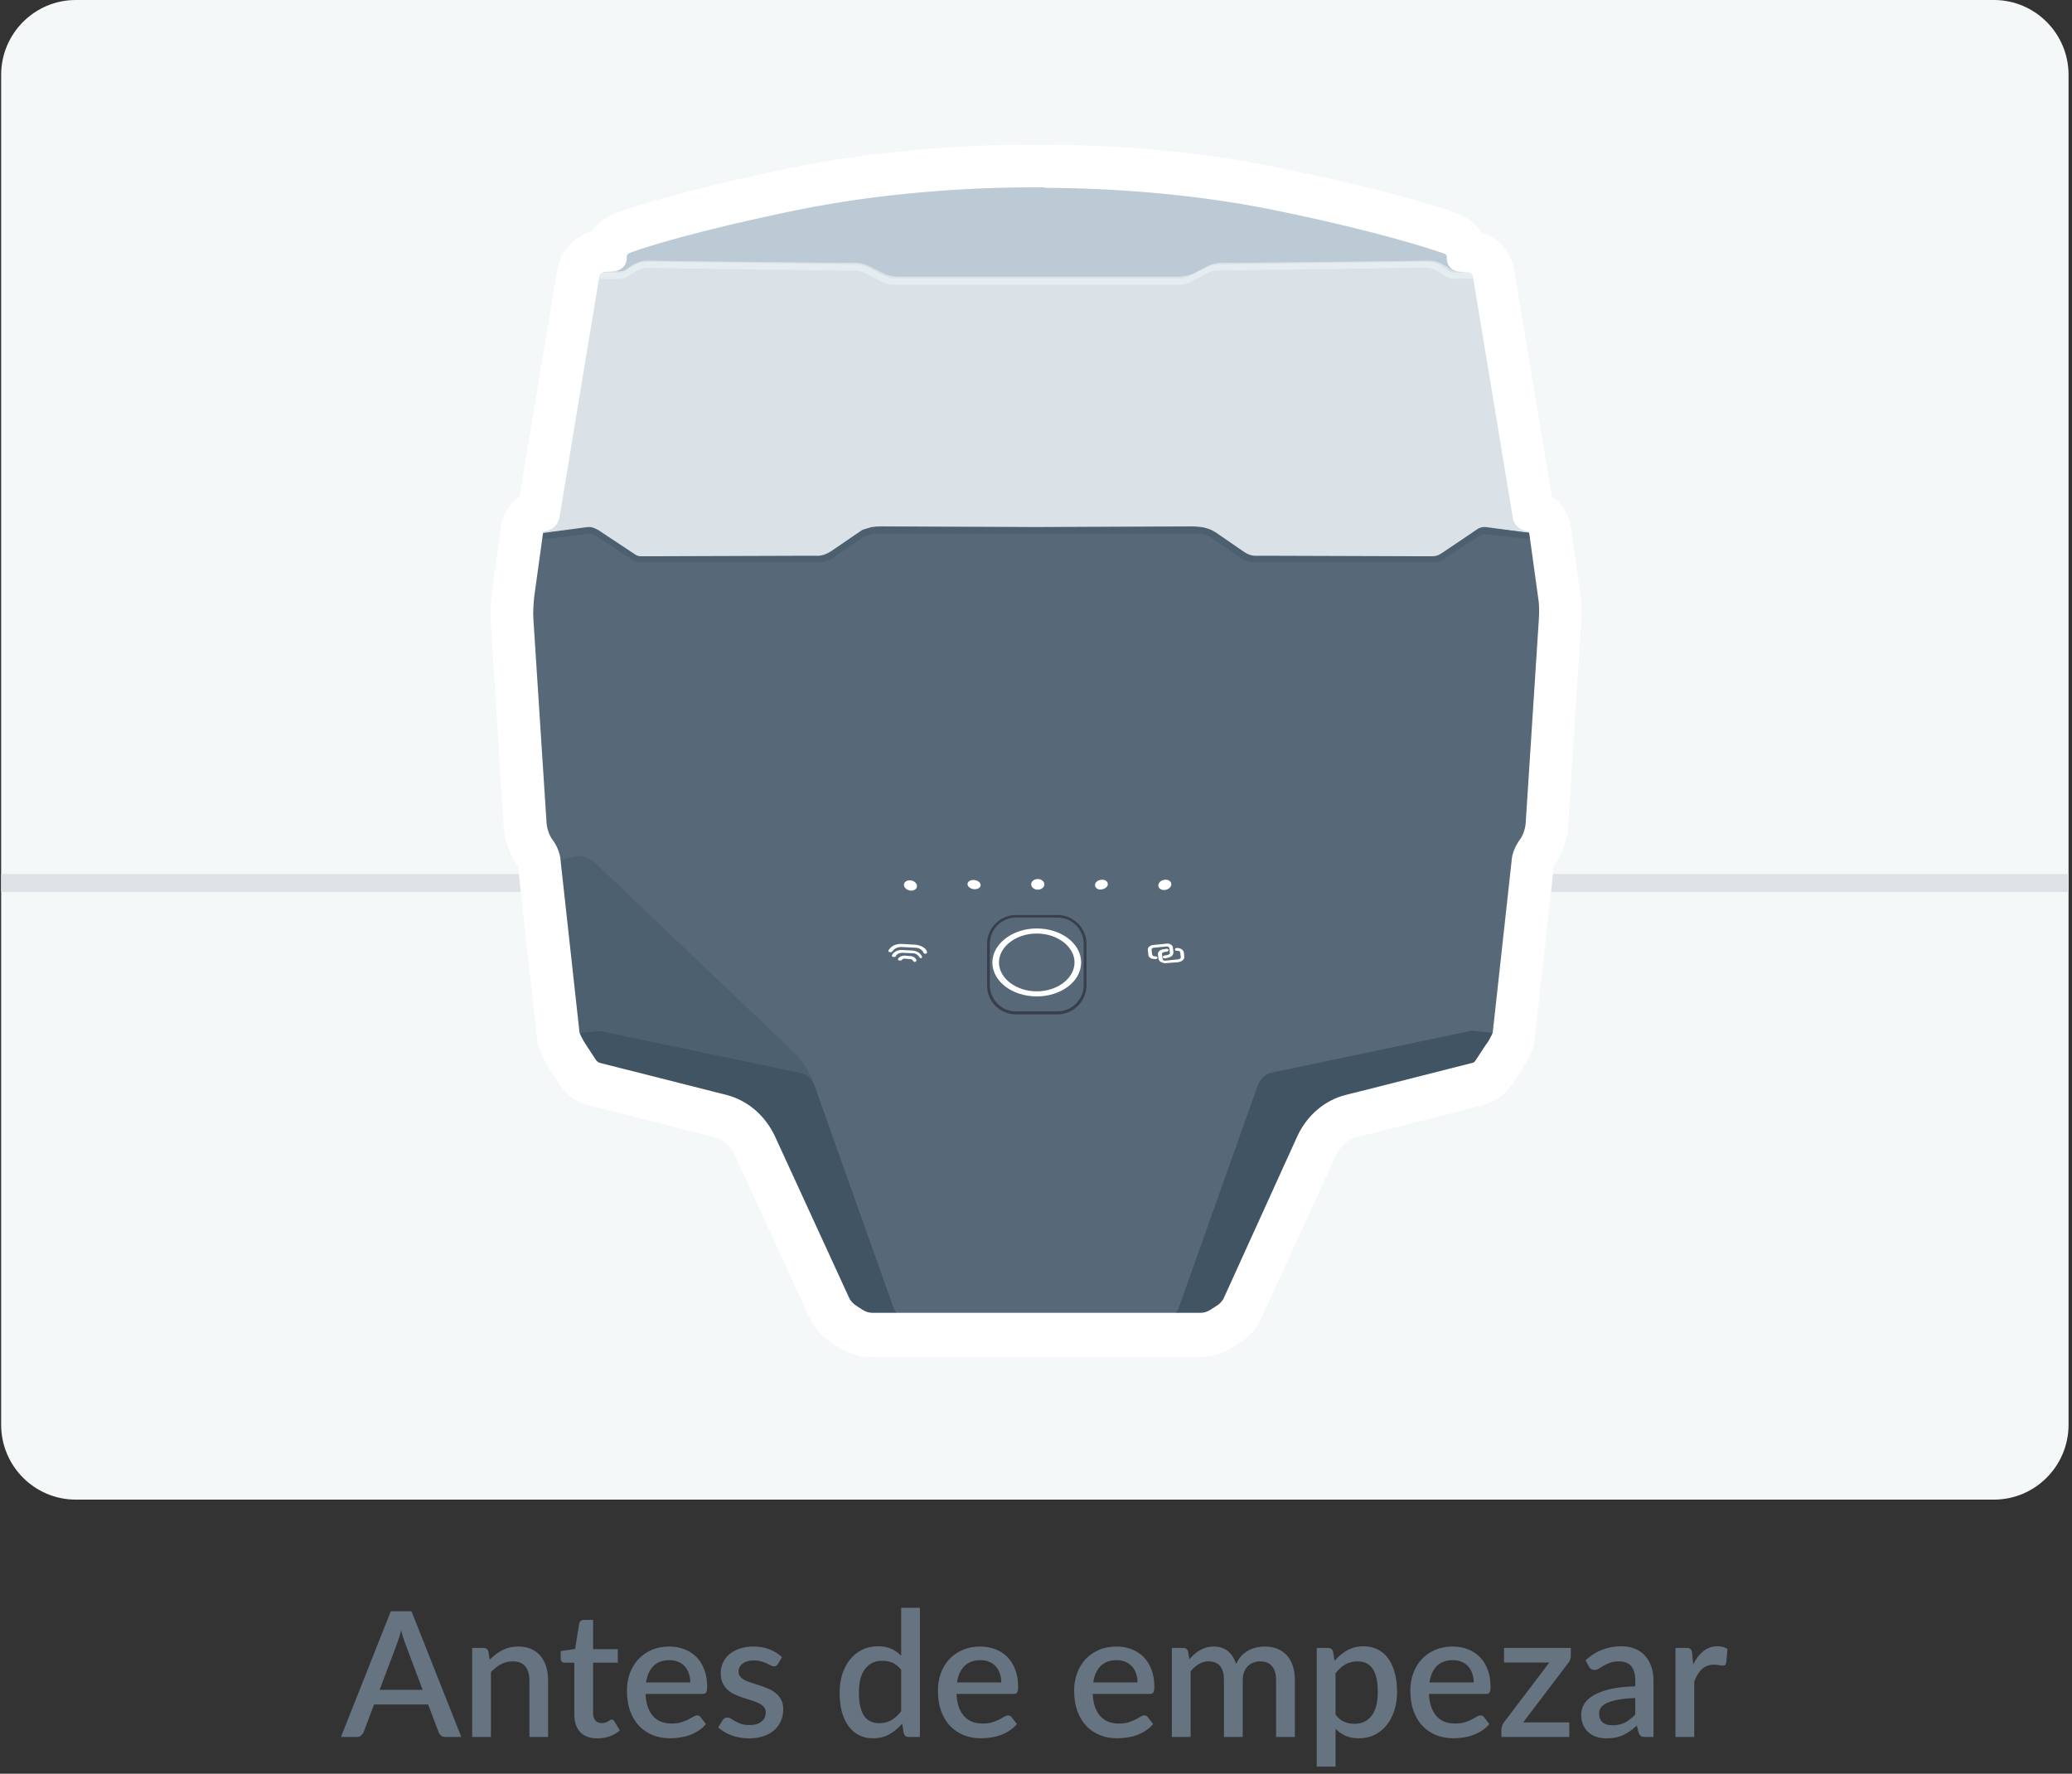 <svg width="451" height="386" viewBox="0 0 451 386" fill="none" xmlns="http://www.w3.org/2000/svg">
<rect x="0" y="0" width="451" height="386" fill="#333333" stroke="none"/>
<g clip-path="url(#clip0_753_233)">
<path d="M434.003 326.345H16.497C7.532 326.345 0.25 319.042 0.25 310.051V16.294C0.25 7.303 7.532 0 16.497 0H434.003C442.968 0 450.25 7.303 450.25 16.294V310.051C450.25 319.042 442.968 326.345 434.003 326.345Z" fill="#F4F8F9"/>
<path d="M450.25 190.193H0.25V194.118H450.25V190.193Z" fill="#DFE3E8"/>
<path d="M276.83 233.445C275.561 233.721 274.457 234.604 274.071 235.818L274.347 235.155C274.512 234.659 274.788 234.162 275.009 233.666L275.119 233.555C275.561 232.617 276.113 231.79 276.775 230.962L277.051 230.631C277.714 229.693 278.542 228.866 279.425 228.093L321.925 187.594C322.035 187.484 322.091 187.484 322.201 187.429C323.305 186.491 324.795 186.105 326.23 186.436L329.818 187.208L325.678 224.838L320.821 224.341L276.83 233.445Z" fill="#4D606F"/>
<path d="M335.337 129.826L333.406 115.866L323.47 114.542C322.808 114.432 322.035 114.653 321.428 115.039L313.811 120.225C313.204 120.667 312.487 120.887 311.769 120.887H310.168L277.658 120.777H273.132C271.973 120.777 270.538 120.005 269.6 119.287L263.528 115.149L263.197 115.039C262.59 114.873 262.093 114.708 261.541 114.542C260.879 114.432 260.217 114.377 259.499 114.377L225.499 114.542L191.719 114.377C191.057 114.377 190.395 114.487 189.677 114.542C189.07 114.653 188.518 114.818 188.021 115.039L187.69 115.149L181.619 119.287C180.68 119.949 179.245 120.777 178.086 120.777H173.56L141.05 120.887H139.45C138.677 120.887 138.015 120.612 137.407 120.225L129.79 115.039C129.183 114.597 128.466 114.432 127.748 114.542L117.813 115.866L115.881 129.826C115.605 131.426 115.55 133.081 115.716 134.792L118.586 179.208C118.696 180.532 119.248 182.077 120.021 183.07C120.849 184.229 121.456 185.608 121.622 187.043C121.622 187.043 121.622 187.043 121.622 187.153L125.761 224.783L126.092 225.555C126.368 226.327 126.865 226.879 127.251 227.596L129.459 230.962C129.735 231.293 130.122 231.624 130.563 231.735L158.05 238.687C162.687 239.845 166.385 243.156 168.372 247.515L184.489 282.606C184.82 283.379 185.427 284.041 186.09 284.427L187.525 285.365C188.297 285.862 189.125 286.137 189.953 286.137H193.375H195.583H226.216H255.525H257.788H261.21C262.038 286.137 262.866 285.862 263.639 285.365L265.074 284.427C265.736 283.986 266.343 283.324 266.675 282.606L282.792 247.515C284.834 243.156 288.422 239.901 293.113 238.687L320.6 231.735C321.042 231.624 321.428 231.293 321.704 230.962L323.912 227.596C324.354 226.934 324.74 226.272 325.071 225.555L325.402 224.783L329.542 187.153C329.542 187.153 329.542 187.153 329.542 187.043C329.708 185.608 330.315 184.173 331.143 183.07C331.915 182.077 332.467 180.477 332.578 179.208L335.448 134.792C335.613 133.191 335.613 131.536 335.337 129.826Z" fill="#576978"/>
<path d="M333.35 115.646C333.35 115.48 333.185 115.37 333.019 115.315L331.86 114.984C330.756 114.653 330.039 113.715 329.763 112.556L321.097 60.139C320.931 59.367 320.324 58.815 319.496 58.705C319.386 58.705 319.331 58.705 319.165 58.705H319.055L317.289 58.539C316.129 58.429 315.191 57.435 315.191 56.277V55.946C315.191 55.339 314.86 54.953 314.363 54.677C311.438 53.573 300.73 50.042 278.1 45.352C253.593 40.221 229.97 40.331 225.499 40.386C225.057 40.386 224.395 40.386 223.678 40.386C216.281 40.386 195.031 40.828 173.119 45.407C150.433 50.097 139.781 53.739 136.855 54.732C136.359 54.897 136.028 55.394 136.028 56.001V56.332C136.028 57.491 135.089 58.539 133.93 58.594L132.164 58.76H132.053C131.943 58.76 131.888 58.76 131.722 58.76C130.894 58.87 130.232 59.422 130.122 60.194L121.401 112.611C121.235 113.77 120.462 114.708 119.303 115.039L118.144 115.37C117.979 115.48 117.813 115.535 117.813 115.701V116.032L127.748 114.708C128.521 114.597 129.183 114.818 129.79 115.204L137.407 120.391C138.015 120.832 138.732 121.053 139.45 121.053H141.05L173.56 120.943H178.086C179.245 120.943 180.68 120.17 181.619 119.453L187.69 115.315L188.021 115.204C188.629 115.039 189.181 114.873 189.677 114.708C190.34 114.597 191.002 114.542 191.719 114.542L224.837 114.708H225.499H226.437L259.554 114.542C260.217 114.542 260.879 114.653 261.597 114.708C262.204 114.818 262.756 114.984 263.252 115.204L263.584 115.315L269.655 119.453C270.593 120.115 272.029 120.943 273.188 120.943H277.714L310.224 121.053H311.824C312.597 121.053 313.259 120.777 313.866 120.391L321.483 115.204C322.091 114.763 322.808 114.597 323.526 114.708L333.461 116.032L333.35 115.646Z" fill="#DAE2E8"/>
<path d="M317.565 58.649C316.405 58.539 315.467 57.546 315.467 56.387V56.056C315.467 55.449 315.136 55.063 314.639 54.787C311.714 53.684 301.006 50.152 278.376 45.462C253.869 40.331 230.246 40.441 225.775 40.497C225.333 40.497 224.671 40.497 223.954 40.497C216.557 40.497 195.307 40.938 173.395 45.518C150.709 50.208 140.057 53.849 137.131 54.842C136.635 55.008 136.304 55.504 136.304 56.111V56.442C136.304 57.601 135.365 58.649 134.206 58.704L131.998 58.87C132.109 58.87 132.164 58.87 132.329 58.87L134.427 59.035C135.255 59.201 136.193 58.76 136.855 58.208C139.118 56.773 139.726 56.718 141.381 56.718L148.115 56.828L178.969 57.16H185.758C187.028 57.16 188.187 57.435 189.291 57.987L192.547 59.642L192.879 59.753C193.707 60.029 194.534 60.194 195.418 60.194H226.824H256.629C257.457 60.194 258.285 60.029 259.168 59.753L259.499 59.642L262.756 57.987C263.86 57.38 265.019 57.16 266.288 57.16H273.077L303.931 56.828L310.665 56.718C312.321 56.718 312.928 56.828 315.191 58.208C315.854 58.815 316.792 59.201 317.62 59.035L319.717 58.87C319.828 58.87 319.883 58.87 320.048 58.87L317.565 58.649Z" fill="#BCCAD5"/>
<path opacity="0.8" d="M194.424 284.427L177.203 235.983C177.203 235.873 177.203 235.873 177.093 235.818C176.596 234.659 175.602 233.721 174.223 233.445L130.563 224.286L125.706 224.783L126.037 225.555C126.313 226.327 126.81 226.879 127.196 227.596L129.404 230.962C129.68 231.293 130.066 231.624 130.508 231.735L157.995 238.687C162.632 239.845 166.33 243.156 168.317 247.515L184.434 282.606C184.765 283.379 185.372 284.041 186.034 284.427L187.469 285.365C188.242 285.862 189.07 286.137 189.898 286.137H193.32H195.528L195.362 285.862C194.921 285.531 194.645 284.979 194.424 284.427Z" fill="#3C4F5E"/>
<path d="M256.629 284.427L273.85 235.983C273.85 235.873 273.85 235.873 273.96 235.818C274.457 234.659 275.451 233.721 276.72 233.445L320.38 224.286L325.237 224.783L324.906 225.555C324.63 226.327 324.133 226.879 323.746 227.596L321.539 230.962C321.263 231.293 320.876 231.624 320.435 231.735L292.948 238.687C288.311 239.845 284.613 243.156 282.626 247.515L266.509 282.606C266.178 283.379 265.571 284.041 264.908 284.427L263.473 285.365C262.701 285.862 261.873 286.137 261.045 286.137H257.623H255.36L255.525 285.862C256.243 285.531 256.463 284.979 256.629 284.427Z" fill="#415463"/>
<path d="M225.885 193.608C226.678 193.608 227.32 193.09 227.32 192.45C227.32 191.81 226.678 191.291 225.885 191.291C225.093 191.291 224.45 191.81 224.45 192.45C224.45 193.09 225.093 193.608 225.885 193.608Z" fill="white"/>
<path d="M199.573 193.03C199.718 192.438 199.211 191.805 198.441 191.618C197.671 191.43 196.929 191.758 196.785 192.35C196.64 192.942 197.148 193.574 197.917 193.762C198.687 193.95 199.429 193.622 199.573 193.03Z" fill="white"/>
<path d="M213.441 192.716C213.522 192.174 212.953 191.639 212.169 191.522C211.385 191.404 210.684 191.749 210.602 192.291C210.521 192.834 211.091 193.369 211.875 193.486C212.659 193.603 213.36 193.259 213.441 192.716Z" fill="white"/>
<path d="M253.798 193.632C254.568 193.444 255.075 192.812 254.931 192.22C254.786 191.628 254.045 191.3 253.275 191.488C252.505 191.675 251.998 192.308 252.143 192.9C252.287 193.492 253.028 193.819 253.798 193.632Z" fill="white"/>
<path d="M239.629 191.457C240.402 191.346 241.064 191.733 241.119 192.284C241.23 192.891 240.622 193.388 239.85 193.553C239.077 193.719 238.415 193.277 238.359 192.726C238.249 192.119 238.856 191.567 239.629 191.457Z" fill="white"/>
<path d="M225.664 202.05C230.963 202.05 235.324 205.306 235.324 209.444C235.324 213.582 230.963 216.837 225.664 216.837C220.366 216.837 216.005 213.582 216.005 209.444C216.005 205.416 220.366 202.05 225.664 202.05ZM225.664 215.734C230.19 215.734 233.889 212.865 233.889 209.444C233.889 206.023 230.19 203.154 225.664 203.154C221.138 203.154 217.44 206.023 217.44 209.444C217.44 212.865 221.138 215.734 225.664 215.734Z" fill="white"/>
<path d="M201.379 207.568C201.213 207.568 201.103 207.457 201.047 207.402L200.882 207.071C200.551 206.575 199.944 206.244 199.226 206.244L196.135 206.078C195.473 206.078 194.81 206.354 194.479 206.74L194.203 207.071C194.093 207.237 193.872 207.237 193.596 207.182C193.32 207.126 193.32 206.906 193.431 206.74L193.707 206.409C194.203 205.747 195.142 205.416 196.135 205.416L199.226 205.582C200.22 205.692 201.158 206.078 201.599 206.74L201.765 207.071C201.875 207.237 201.765 207.402 201.599 207.513C201.489 207.513 201.489 207.568 201.379 207.568Z" fill="white"/>
<path d="M200.44 208.506C200.275 208.506 200.164 208.395 200.109 208.34L199.944 208.064C199.668 207.733 199.281 207.457 198.784 207.457L196.411 207.347C195.914 207.347 195.418 207.513 195.142 207.844L194.976 208.12C194.866 208.285 194.645 208.285 194.369 208.23C194.093 208.175 194.093 207.954 194.203 207.789L194.369 207.513C194.81 207.016 195.528 206.685 196.301 206.74L198.674 206.851C199.502 206.961 200.164 207.292 200.495 207.844L200.661 208.12C200.771 208.285 200.661 208.451 200.495 208.561C200.551 208.506 200.44 208.506 200.44 208.506Z" fill="white"/>
<path d="M199.116 209.333C198.95 209.333 198.84 209.223 198.784 209.168L198.674 209.002C198.564 208.837 198.398 208.727 198.177 208.727L196.908 208.616C196.632 208.616 196.466 208.727 196.411 208.782L196.301 208.892C196.19 209.058 195.97 209.058 195.694 209.002C195.418 208.947 195.418 208.727 195.528 208.561L195.638 208.451C195.914 208.12 196.411 207.954 196.908 207.954L198.177 208.064C198.674 208.064 199.116 208.34 199.336 208.671L199.447 208.837C199.557 209.002 199.447 209.168 199.281 209.278C199.226 209.333 199.116 209.333 199.116 209.333Z" fill="white"/>
<path d="M253.648 209.609C253.317 209.609 252.986 209.499 252.655 209.333C252.379 209.168 252.213 208.892 252.158 208.671L252.048 207.733C251.937 207.126 252.545 206.63 253.317 206.575L253.924 206.464C254.09 206.464 254.366 206.575 254.366 206.74C254.366 206.906 254.2 207.071 254.035 207.071L253.428 207.182C253.097 207.182 252.821 207.457 252.931 207.678L253.041 208.616C253.041 208.727 253.152 208.892 253.207 208.947C253.317 209.058 253.483 209.058 253.648 209.058L256.408 208.782C256.574 208.782 256.684 208.671 256.85 208.616C257.015 208.506 257.015 208.451 257.015 208.285L256.905 207.347C256.905 207.237 256.795 207.071 256.739 207.016C256.629 206.906 256.463 206.906 256.298 206.906H256.187C255.911 206.906 255.746 206.795 255.746 206.63C255.746 206.464 255.912 206.299 256.077 206.299H256.187C256.629 206.299 256.96 206.409 257.181 206.575C257.457 206.74 257.623 207.016 257.678 207.237L257.788 208.175C257.788 208.451 257.678 208.782 257.457 208.947C257.181 209.223 256.85 209.278 256.519 209.389L253.648 209.609Z" fill="white"/>
<path d="M251.385 208.671C250.613 208.782 249.95 208.34 249.95 207.733L249.84 206.795C249.73 206.188 250.337 205.692 251.11 205.637L253.869 205.361C254.642 205.25 255.304 205.692 255.304 206.299L255.415 207.237C255.415 207.513 255.304 207.844 255.084 208.009C254.808 208.285 254.476 208.34 254.145 208.451L253.538 208.561C253.262 208.561 253.097 208.451 253.097 208.285C253.097 208.12 253.262 207.954 253.428 207.954L254.035 207.844C254.2 207.844 254.311 207.733 254.476 207.678C254.642 207.568 254.642 207.513 254.642 207.347L254.532 206.409C254.532 206.133 254.256 205.968 253.924 205.968L251.165 206.244C250.834 206.244 250.558 206.52 250.668 206.74L250.778 207.678C250.778 207.954 251.054 208.12 251.385 208.12H251.496C251.772 208.12 251.937 208.23 251.937 208.395C251.937 208.561 251.772 208.727 251.606 208.727H251.385C251.441 208.671 251.385 208.671 251.385 208.671Z" fill="white"/>
<path opacity="0.43" d="M230.191 220.755H221.139C217.716 220.755 214.846 217.996 214.846 214.465V205.416C214.846 201.995 217.606 199.126 221.139 199.126H230.191C233.613 199.126 236.483 201.885 236.483 205.416V214.465C236.483 217.886 233.668 220.755 230.191 220.755ZM221.139 199.678C218.048 199.678 215.453 202.216 215.453 205.361V214.41C215.453 217.499 217.992 220.093 221.139 220.093H230.191C233.281 220.093 235.876 217.499 235.876 214.41V205.361C235.876 202.271 233.337 199.678 230.191 199.678H221.139Z" fill="#100B0E"/>
<path d="M174.333 233.445C175.602 233.721 176.706 234.604 177.203 235.818L176.927 235.155C176.762 234.659 176.486 234.162 176.265 233.666L176.154 233.555C175.713 232.617 175.161 231.79 174.499 230.962L174.223 230.631C173.45 229.693 172.732 228.866 171.849 228.093L129.349 187.594C129.238 187.484 129.183 187.484 129.073 187.429C127.969 186.491 126.479 186.105 125.044 186.436L121.456 187.208L125.596 224.838L130.453 224.341L174.333 233.445Z" fill="#4D606F"/>
<path d="M256.629 61.961H194.645C193.651 61.961 192.547 61.685 191.719 61.188L188.518 59.533C187.856 59.202 187.028 58.926 186.255 58.926L141.05 58.319C140.112 58.319 139.118 58.595 138.291 59.091L136.635 60.195C136.028 60.526 135.365 60.691 134.592 60.691H130.011C129.68 60.691 129.349 60.36 129.349 60.029C129.349 59.698 129.68 59.367 130.011 59.367H134.703C135.144 59.367 135.531 59.257 135.972 59.036L137.628 57.933C138.622 57.271 139.836 56.94 140.995 56.94H141.105L186.31 57.546C187.304 57.546 188.353 57.822 189.18 58.319L192.382 59.974C193.155 60.305 193.872 60.581 194.755 60.581H256.739C257.567 60.581 258.34 60.416 259.113 59.974L262.314 58.319C263.252 57.822 264.246 57.546 265.184 57.546L310.389 56.94C311.659 56.94 312.818 57.271 313.811 57.933L315.467 59.036C315.798 59.312 316.24 59.367 316.626 59.312H321.483C321.815 59.312 322.146 59.643 322.146 59.974C322.146 60.305 321.815 60.636 321.483 60.636H316.571C315.909 60.747 315.246 60.471 314.639 60.14L312.983 59.036C312.155 58.54 311.217 58.264 310.224 58.264L265.019 58.871C264.246 58.871 263.418 59.036 262.756 59.478L259.554 61.133C258.782 61.74 257.733 61.961 256.629 61.961Z" fill="#E6EDF0"/>
<path d="M311.935 122.377H273.188C272.084 122.377 270.98 122.046 270.097 121.439L263.86 117.136C262.866 116.473 261.762 116.142 260.493 116.142H190.892C189.732 116.142 188.518 116.473 187.525 117.136L181.288 121.439C180.349 122.046 179.245 122.377 178.197 122.377H139.45C138.787 122.377 138.125 122.212 137.518 121.77L129.514 116.473C129.073 116.198 128.687 116.142 128.245 116.142L117.648 117.467L117.482 116.142L128.135 114.818C128.907 114.708 129.625 114.984 130.342 115.425L138.346 120.722C138.677 120.998 139.118 121.053 139.505 121.053H178.252C179.08 121.053 179.908 120.777 180.625 120.28L186.862 115.977C188.132 115.149 189.456 114.708 191.002 114.708H260.658C262.149 114.708 263.528 115.149 264.798 115.977L271.035 120.28C271.697 120.777 272.525 121.053 273.408 121.053H312.155C312.597 121.053 312.983 120.943 313.314 120.722L321.318 115.425C321.925 114.984 322.643 114.818 323.415 114.818L333.847 116.087L333.682 117.411L323.25 116.253C322.808 116.253 322.422 116.363 321.98 116.584L313.977 121.881C313.259 122.212 312.597 122.377 311.935 122.377Z" fill="#4D606F"/>
<path d="M227.762 40.387C235.213 40.387 256.408 40.828 278.321 45.408C301.006 50.097 311.659 53.739 314.584 54.732C315.081 54.898 315.412 55.394 315.412 56.001V56.332C315.412 57.491 316.35 58.539 317.509 58.594L319.165 58.76C319.276 58.76 319.331 58.76 319.441 58.76C319.441 58.76 319.441 58.76 319.552 58.76H319.717H319.607C320.435 58.87 321.042 59.422 321.097 60.084L329.763 112.501C329.928 113.659 330.701 114.597 331.86 114.929L333.019 115.26C333.185 115.37 333.35 115.425 333.35 115.591V115.922L335.282 129.881C335.558 131.481 335.558 133.136 335.448 134.847L332.578 179.263C332.467 180.587 331.915 182.132 331.143 183.125C330.315 184.284 329.708 185.663 329.542 187.098C329.542 187.098 329.542 187.098 329.542 187.208L325.402 224.838L325.071 225.61C325.071 225.721 324.961 225.721 324.961 225.776C324.685 226.438 324.298 227.045 323.857 227.597L321.649 230.962C321.539 231.073 321.483 231.128 321.483 231.238C321.373 231.348 321.318 231.404 321.207 231.514C321.042 231.624 320.766 231.79 320.6 231.79L297.75 237.583L293.113 238.742C288.477 239.901 284.779 243.211 282.792 247.57L266.895 282.551C266.785 282.717 266.73 282.993 266.564 283.158C266.233 283.655 265.791 284.151 265.24 284.482L264.301 285.089L263.804 285.42C263.032 285.917 262.204 286.193 261.376 286.193H257.954H255.691H226.382H195.473H193.265H189.843C189.015 286.193 188.187 285.917 187.414 285.42L185.979 284.482C185.317 284.041 184.71 283.379 184.379 282.661L168.262 247.57C166.219 243.211 162.632 239.956 157.94 238.742L130.453 231.79C130.011 231.679 129.625 231.348 129.349 231.017L127.141 227.652C126.7 226.99 126.313 226.327 125.982 225.61L125.651 224.838L121.511 187.208C121.511 187.208 121.511 187.208 121.511 187.098C121.346 185.663 120.739 184.229 119.911 183.125C119.138 182.132 118.586 180.532 118.476 179.263L115.605 134.847C115.495 133.192 115.605 131.591 115.771 129.881L117.703 115.922V115.591C117.703 115.425 117.868 115.315 118.034 115.26L119.193 114.929C120.297 114.597 121.014 113.659 121.29 112.501L129.956 60.084C130.066 59.312 130.729 58.76 131.557 58.65C131.667 58.65 131.722 58.65 131.833 58.65C131.833 58.65 131.833 58.65 131.943 58.65H132.054L133.82 58.484C134.979 58.374 135.917 57.381 135.917 56.222V55.891C135.917 55.284 136.248 54.898 136.745 54.622C139.67 53.518 150.378 49.987 173.008 45.297C194.921 40.773 216.116 40.276 223.567 40.276C223.567 40.276 223.567 40.276 223.678 40.276C223.788 40.276 223.788 40.276 223.788 40.276C224.561 40.276 225.113 40.276 225.609 40.276C226.051 40.276 226.603 40.276 227.376 40.276C227.486 40.387 227.652 40.387 227.762 40.387ZM227.762 32H227.431C226.658 32 226.106 32 225.665 32C225.223 32 224.561 32 223.898 32H223.788H223.678C215.453 32 193.872 32.497 171.408 37.187C148.778 41.932 137.739 45.518 134.041 46.897C131.998 47.67 130.342 48.994 129.183 50.76C125.32 51.753 122.394 54.953 121.787 58.926L113.563 108.363C111.466 109.687 109.975 111.894 109.534 114.432C109.534 114.542 109.534 114.542 109.534 114.597V114.929L107.602 128.888C107.271 131.095 107.16 133.357 107.326 135.509L110.141 179.87C110.307 182.794 111.466 185.939 113.232 188.257C113.232 188.257 113.232 188.257 113.232 188.367L117.372 225.886C117.482 226.659 117.648 227.376 117.868 228.093L118.2 228.866C118.807 230.355 119.524 231.569 120.021 232.397L122.229 235.762C123.553 237.859 125.816 239.459 128.355 240.066L155.732 247.018C157.774 247.515 159.43 249.06 160.424 251.212L176.541 286.303C177.534 288.51 179.135 290.441 181.232 291.765L182.668 292.703C184.765 294.028 187.194 294.8 189.622 294.8H193.044H195.252H226.272C226.382 294.8 226.382 294.8 226.437 294.8H255.58H257.843H261.265C263.804 294.8 266.123 294.028 268.22 292.703L268.717 292.372L269.655 291.765C271.145 290.772 272.525 289.503 273.408 287.903C273.74 287.407 274.016 286.91 274.236 286.303L290.353 251.212C291.347 249.005 293.058 247.515 295.045 247.018L299.681 245.86L322.532 240.066C323.636 239.79 324.74 239.294 325.733 238.632C326.23 238.301 326.727 237.859 327.224 237.473C327.72 236.976 328.217 236.369 328.659 235.818L330.867 232.452C331.308 231.79 331.971 230.686 332.522 229.417C332.633 229.252 332.688 229.086 332.798 228.921L333.074 228.148C333.35 227.486 333.516 226.714 333.571 225.941L337.711 188.477C337.711 188.367 337.711 188.367 337.711 188.312C339.477 185.939 340.636 182.849 340.802 179.925L343.672 135.509C343.837 133.302 343.782 131.04 343.396 128.888L341.464 114.929L341.354 114.597C341.354 114.487 341.354 114.487 341.354 114.432C340.912 111.894 339.422 109.742 337.324 108.363L329.1 58.926C328.493 55.174 325.733 52.029 322.146 50.925H322.035C320.931 49.16 319.165 47.725 317.178 46.953C313.48 45.628 302.496 41.987 279.701 37.297C257.567 32.497 235.986 32 227.762 32Z" fill="white" stroke="white" stroke-miterlimit="10"/>
<path d="M91.998 367.74L88.236 357.746C87.931 356.973 87.621 355.992 87.305 354.801C87.165 355.396 87.013 355.947 86.849 356.454C86.684 356.948 86.532 357.385 86.392 357.765L82.63 367.74H91.998ZM100.415 378H96.975C96.583 378 96.266 377.905 96.025 377.715C95.785 377.512 95.601 377.265 95.475 376.974L93.195 370.932H81.415L79.135 376.974C79.033 377.227 78.856 377.462 78.603 377.677C78.349 377.892 78.032 378 77.653 378H74.213L85.062 350.64H89.566L100.415 378ZM106.592 361.185C107.01 360.754 107.441 360.368 107.884 360.026C108.34 359.671 108.822 359.367 109.328 359.114C109.835 358.861 110.373 358.664 110.943 358.525C111.513 358.386 112.134 358.316 112.805 358.316C113.869 358.316 114.8 358.493 115.598 358.848C116.409 359.203 117.087 359.703 117.631 360.349C118.189 360.995 118.607 361.774 118.885 362.686C119.164 363.585 119.303 364.58 119.303 365.669V378H115.237V365.669C115.237 364.364 114.933 363.351 114.325 362.629C113.73 361.907 112.818 361.546 111.589 361.546C110.677 361.546 109.829 361.755 109.043 362.173C108.271 362.591 107.542 363.161 106.858 363.883V378H102.773V358.62H105.243C105.801 358.62 106.155 358.88 106.307 359.399L106.592 361.185ZM130.027 378.304C128.419 378.304 127.177 377.854 126.303 376.955C125.442 376.043 125.011 374.764 125.011 373.117V361.831H122.883C122.655 361.831 122.459 361.761 122.294 361.622C122.13 361.47 122.047 361.248 122.047 360.957V359.304L125.182 358.848L126.075 353.243C126.139 353.028 126.246 352.857 126.398 352.73C126.55 352.591 126.753 352.521 127.006 352.521H129.096V358.886H134.473V361.831H129.096V372.832C129.096 373.529 129.267 374.061 129.609 374.428C129.951 374.795 130.407 374.979 130.977 374.979C131.294 374.979 131.566 374.941 131.794 374.865C132.022 374.776 132.219 374.688 132.383 374.599C132.548 374.498 132.687 374.409 132.801 374.333C132.928 374.244 133.048 374.2 133.162 374.2C133.39 374.2 133.574 374.327 133.713 374.58L134.929 376.575C134.296 377.132 133.549 377.563 132.687 377.867C131.826 378.158 130.939 378.304 130.027 378.304ZM150.256 366.125C150.256 365.441 150.154 364.808 149.952 364.225C149.762 363.63 149.477 363.117 149.097 362.686C148.717 362.243 148.242 361.901 147.672 361.66C147.114 361.407 146.468 361.28 145.734 361.28C144.252 361.28 143.086 361.704 142.238 362.553C141.389 363.402 140.851 364.592 140.623 366.125H150.256ZM140.509 368.633C140.559 369.735 140.73 370.691 141.022 371.502C141.313 372.3 141.699 372.965 142.181 373.497C142.675 374.029 143.257 374.428 143.929 374.694C144.613 374.947 145.373 375.074 146.209 375.074C147.007 375.074 147.697 374.985 148.28 374.808C148.862 374.618 149.369 374.415 149.8 374.2C150.23 373.972 150.598 373.769 150.902 373.592C151.206 373.402 151.484 373.307 151.738 373.307C152.067 373.307 152.32 373.434 152.498 373.687L153.657 375.188C153.175 375.758 152.631 376.239 152.023 376.632C151.415 377.025 150.769 377.348 150.085 377.601C149.401 377.842 148.698 378.013 147.976 378.114C147.254 378.228 146.551 378.285 145.867 378.285C144.524 378.285 143.276 378.063 142.124 377.62C140.984 377.164 139.989 376.499 139.141 375.625C138.305 374.751 137.646 373.668 137.165 372.376C136.696 371.084 136.462 369.596 136.462 367.911C136.462 366.568 136.671 365.314 137.089 364.149C137.519 362.984 138.127 361.97 138.913 361.109C139.711 360.248 140.673 359.57 141.801 359.076C142.941 358.569 144.226 358.316 145.658 358.316C146.848 358.316 147.95 358.512 148.964 358.905C149.977 359.285 150.851 359.849 151.586 360.596C152.32 361.343 152.89 362.262 153.296 363.351C153.714 364.428 153.923 365.656 153.923 367.037C153.923 367.67 153.853 368.095 153.714 368.31C153.574 368.525 153.321 368.633 152.954 368.633H140.509ZM169.303 362.135C169.202 362.312 169.088 362.439 168.961 362.515C168.834 362.591 168.676 362.629 168.486 362.629C168.271 362.629 168.036 362.566 167.783 362.439C167.53 362.3 167.232 362.148 166.89 361.983C166.548 361.818 166.143 361.673 165.674 361.546C165.218 361.407 164.68 361.337 164.059 361.337C163.552 361.337 163.09 361.4 162.672 361.527C162.267 361.641 161.918 361.812 161.627 362.04C161.348 362.255 161.133 362.515 160.981 362.819C160.829 363.11 160.753 363.427 160.753 363.769C160.753 364.225 160.892 364.605 161.171 364.909C161.45 365.213 161.817 365.479 162.273 365.707C162.729 365.922 163.248 366.119 163.831 366.296C164.414 366.473 165.009 366.663 165.617 366.866C166.225 367.069 166.82 367.303 167.403 367.569C167.986 367.835 168.505 368.164 168.961 368.557C169.417 368.937 169.784 369.406 170.063 369.963C170.342 370.508 170.481 371.173 170.481 371.958C170.481 372.87 170.316 373.712 169.987 374.485C169.658 375.258 169.176 375.929 168.543 376.499C167.91 377.069 167.118 377.512 166.168 377.829C165.231 378.146 164.154 378.304 162.938 378.304C162.267 378.304 161.614 378.241 160.981 378.114C160.36 378 159.765 377.842 159.195 377.639C158.638 377.424 158.112 377.17 157.618 376.879C157.137 376.588 156.706 376.271 156.326 375.929L157.276 374.371C157.39 374.181 157.529 374.035 157.694 373.934C157.871 373.82 158.087 373.763 158.34 373.763C158.606 373.763 158.866 373.852 159.119 374.029C159.385 374.194 159.689 374.377 160.031 374.58C160.386 374.783 160.81 374.973 161.304 375.15C161.798 375.315 162.412 375.397 163.147 375.397C163.755 375.397 164.281 375.327 164.724 375.188C165.167 375.036 165.535 374.833 165.826 374.58C166.117 374.327 166.333 374.042 166.472 373.725C166.611 373.396 166.681 373.047 166.681 372.68C166.681 372.186 166.542 371.781 166.263 371.464C165.984 371.147 165.611 370.875 165.142 370.647C164.686 370.419 164.16 370.216 163.565 370.039C162.982 369.862 162.387 369.672 161.779 369.469C161.171 369.266 160.569 369.032 159.974 368.766C159.391 368.5 158.866 368.164 158.397 367.759C157.941 367.341 157.574 366.841 157.295 366.258C157.016 365.663 156.877 364.941 156.877 364.092C156.877 363.319 157.029 362.585 157.333 361.888C157.65 361.191 158.106 360.577 158.701 360.045C159.309 359.513 160.05 359.095 160.924 358.791C161.811 358.474 162.83 358.316 163.983 358.316C165.288 358.316 166.472 358.525 167.536 358.943C168.6 359.361 169.493 359.931 170.215 360.653L169.303 362.135ZM196.152 363.389C195.582 362.654 194.955 362.141 194.271 361.85C193.587 361.559 192.846 361.413 192.048 361.413C190.452 361.413 189.204 362.002 188.305 363.18C187.406 364.345 186.956 366.074 186.956 368.367C186.956 369.558 187.057 370.577 187.26 371.426C187.463 372.262 187.754 372.946 188.134 373.478C188.514 374.01 188.976 374.396 189.521 374.637C190.066 374.878 190.68 374.998 191.364 374.998C192.403 374.998 193.296 374.776 194.043 374.333C194.803 373.877 195.506 373.237 196.152 372.414V363.389ZM200.237 349.88V378H197.767C197.222 378 196.874 377.74 196.722 377.221L196.361 375.112C195.55 376.062 194.626 376.828 193.587 377.411C192.561 377.994 191.364 378.285 189.996 378.285C188.907 378.285 187.919 378.07 187.032 377.639C186.145 377.196 185.385 376.556 184.752 375.72C184.119 374.884 183.625 373.852 183.27 372.623C182.928 371.382 182.757 369.963 182.757 368.367C182.757 366.923 182.947 365.587 183.327 364.358C183.72 363.129 184.277 362.065 184.999 361.166C185.721 360.254 186.595 359.545 187.621 359.038C188.66 358.519 189.819 358.259 191.098 358.259C192.238 358.259 193.207 358.443 194.005 358.81C194.803 359.165 195.519 359.665 196.152 360.311V349.88H200.237ZM217.943 366.125C217.943 365.441 217.842 364.808 217.639 364.225C217.449 363.63 217.164 363.117 216.784 362.686C216.404 362.243 215.929 361.901 215.359 361.66C214.802 361.407 214.156 361.28 213.421 361.28C211.939 361.28 210.774 361.704 209.925 362.553C209.076 363.402 208.538 364.592 208.31 366.125H217.943ZM208.196 368.633C208.247 369.735 208.418 370.691 208.709 371.502C209 372.3 209.387 372.965 209.868 373.497C210.362 374.029 210.945 374.428 211.616 374.694C212.3 374.947 213.06 375.074 213.896 375.074C214.694 375.074 215.384 374.985 215.967 374.808C216.55 374.618 217.056 374.415 217.487 374.2C217.918 373.972 218.285 373.769 218.589 373.592C218.893 373.402 219.172 373.307 219.425 373.307C219.754 373.307 220.008 373.434 220.185 373.687L221.344 375.188C220.863 375.758 220.318 376.239 219.71 376.632C219.102 377.025 218.456 377.348 217.772 377.601C217.088 377.842 216.385 378.013 215.663 378.114C214.941 378.228 214.238 378.285 213.554 378.285C212.211 378.285 210.964 378.063 209.811 377.62C208.671 377.164 207.677 376.499 206.828 375.625C205.992 374.751 205.333 373.668 204.852 372.376C204.383 371.084 204.149 369.596 204.149 367.911C204.149 366.568 204.358 365.314 204.776 364.149C205.207 362.984 205.815 361.97 206.6 361.109C207.398 360.248 208.361 359.57 209.488 359.076C210.628 358.569 211.914 358.316 213.345 358.316C214.536 358.316 215.638 358.512 216.651 358.905C217.664 359.285 218.538 359.849 219.273 360.596C220.008 361.343 220.578 362.262 220.983 363.351C221.401 364.428 221.61 365.656 221.61 367.037C221.61 367.67 221.54 368.095 221.401 368.31C221.262 368.525 221.008 368.633 220.641 368.633H208.196ZM247.594 366.125C247.594 365.441 247.492 364.808 247.29 364.225C247.1 363.63 246.815 363.117 246.435 362.686C246.055 362.243 245.58 361.901 245.01 361.66C244.452 361.407 243.806 361.28 243.072 361.28C241.59 361.28 240.424 361.704 239.576 362.553C238.727 363.402 238.189 364.592 237.961 366.125H247.594ZM237.847 368.633C237.897 369.735 238.068 370.691 238.36 371.502C238.651 372.3 239.037 372.965 239.519 373.497C240.013 374.029 240.595 374.428 241.267 374.694C241.951 374.947 242.711 375.074 243.547 375.074C244.345 375.074 245.035 374.985 245.618 374.808C246.2 374.618 246.707 374.415 247.138 374.2C247.568 373.972 247.936 373.769 248.24 373.592C248.544 373.402 248.822 373.307 249.076 373.307C249.405 373.307 249.658 373.434 249.836 373.687L250.995 375.188C250.513 375.758 249.969 376.239 249.361 376.632C248.753 377.025 248.107 377.348 247.423 377.601C246.739 377.842 246.036 378.013 245.314 378.114C244.592 378.228 243.889 378.285 243.205 378.285C241.862 378.285 240.614 378.063 239.462 377.62C238.322 377.164 237.327 376.499 236.479 375.625C235.643 374.751 234.984 373.668 234.503 372.376C234.034 371.084 233.8 369.596 233.8 367.911C233.8 366.568 234.009 365.314 234.427 364.149C234.857 362.984 235.465 361.97 236.251 361.109C237.049 360.248 238.011 359.57 239.139 359.076C240.279 358.569 241.564 358.316 242.996 358.316C244.186 358.316 245.288 358.512 246.302 358.905C247.315 359.285 248.189 359.849 248.924 360.596C249.658 361.343 250.228 362.262 250.634 363.351C251.052 364.428 251.261 365.656 251.261 367.037C251.261 367.67 251.191 368.095 251.052 368.31C250.912 368.525 250.659 368.633 250.292 368.633H237.847ZM255.07 378V358.62H257.54C258.097 358.62 258.452 358.88 258.604 359.399L258.87 361.09C259.225 360.685 259.592 360.317 259.972 359.988C260.352 359.646 260.757 359.355 261.188 359.114C261.631 358.861 262.1 358.664 262.594 358.525C263.101 358.386 263.645 358.316 264.228 358.316C264.849 358.316 265.419 358.405 265.938 358.582C266.457 358.759 266.913 359.013 267.306 359.342C267.711 359.671 268.06 360.07 268.351 360.539C268.642 361.008 268.883 361.533 269.073 362.116C269.364 361.445 269.732 360.868 270.175 360.387C270.618 359.906 271.112 359.513 271.657 359.209C272.202 358.905 272.778 358.683 273.386 358.544C274.007 358.392 274.634 358.316 275.267 358.316C276.306 358.316 277.23 358.481 278.041 358.81C278.864 359.139 279.555 359.621 280.112 360.254C280.682 360.875 281.113 361.641 281.404 362.553C281.695 363.465 281.841 364.504 281.841 365.669V378H277.756V365.669C277.756 364.301 277.458 363.275 276.863 362.591C276.28 361.894 275.413 361.546 274.26 361.546C273.741 361.546 273.253 361.635 272.797 361.812C272.341 361.989 271.942 362.249 271.6 362.591C271.258 362.933 270.986 363.364 270.783 363.883C270.593 364.39 270.498 364.985 270.498 365.669V378H266.413V365.669C266.413 364.25 266.128 363.212 265.558 362.553C264.988 361.882 264.152 361.546 263.05 361.546C262.29 361.546 261.587 361.742 260.941 362.135C260.295 362.515 259.7 363.041 259.155 363.712V378H255.07ZM290.698 373.136C291.268 373.871 291.889 374.39 292.56 374.694C293.244 374.985 293.998 375.131 294.821 375.131C296.417 375.131 297.658 374.548 298.545 373.383C299.444 372.218 299.894 370.482 299.894 368.177C299.894 366.986 299.793 365.973 299.59 365.137C299.387 364.288 299.096 363.598 298.716 363.066C298.336 362.534 297.874 362.148 297.329 361.907C296.784 361.666 296.17 361.546 295.486 361.546C294.447 361.546 293.548 361.774 292.788 362.23C292.041 362.673 291.344 363.313 290.698 364.149V373.136ZM290.489 361.432C291.3 360.482 292.218 359.716 293.244 359.133C294.283 358.55 295.486 358.259 296.854 358.259C297.943 358.259 298.931 358.481 299.818 358.924C300.705 359.355 301.465 359.988 302.098 360.824C302.731 361.66 303.219 362.699 303.561 363.94C303.916 365.169 304.093 366.581 304.093 368.177C304.093 369.608 303.897 370.945 303.504 372.186C303.124 373.415 302.573 374.485 301.851 375.397C301.129 376.296 300.255 377.006 299.229 377.525C298.203 378.032 297.044 378.285 295.752 378.285C294.612 378.285 293.643 378.101 292.845 377.734C292.06 377.367 291.344 376.86 290.698 376.214V384.441H286.613V358.62H289.083C289.64 358.62 289.995 358.88 290.147 359.399L290.489 361.432ZM320.773 366.125C320.773 365.441 320.672 364.808 320.469 364.225C320.279 363.63 319.994 363.117 319.614 362.686C319.234 362.243 318.759 361.901 318.189 361.66C317.632 361.407 316.986 361.28 316.251 361.28C314.769 361.28 313.604 361.704 312.755 362.553C311.907 363.402 311.368 364.592 311.14 366.125H320.773ZM311.026 368.633C311.077 369.735 311.248 370.691 311.539 371.502C311.831 372.3 312.217 372.965 312.698 373.497C313.192 374.029 313.775 374.428 314.446 374.694C315.13 374.947 315.89 375.074 316.726 375.074C317.524 375.074 318.215 374.985 318.797 374.808C319.38 374.618 319.887 374.415 320.317 374.2C320.748 373.972 321.115 373.769 321.419 373.592C321.723 373.402 322.002 373.307 322.255 373.307C322.585 373.307 322.838 373.434 323.015 373.687L324.174 375.188C323.693 375.758 323.148 376.239 322.54 376.632C321.932 377.025 321.286 377.348 320.602 377.601C319.918 377.842 319.215 378.013 318.493 378.114C317.771 378.228 317.068 378.285 316.384 378.285C315.042 378.285 313.794 378.063 312.641 377.62C311.501 377.164 310.507 376.499 309.658 375.625C308.822 374.751 308.164 373.668 307.682 372.376C307.214 371.084 306.979 369.596 306.979 367.911C306.979 366.568 307.188 365.314 307.606 364.149C308.037 362.984 308.645 361.97 309.43 361.109C310.228 360.248 311.191 359.57 312.318 359.076C313.458 358.569 314.744 358.316 316.175 358.316C317.366 358.316 318.468 358.512 319.481 358.905C320.495 359.285 321.369 359.849 322.103 360.596C322.838 361.343 323.408 362.262 323.813 363.351C324.231 364.428 324.44 365.656 324.44 367.037C324.44 367.67 324.371 368.095 324.231 368.31C324.092 368.525 323.839 368.633 323.471 368.633H311.026ZM341.911 360.33C341.911 360.621 341.86 360.906 341.759 361.185C341.67 361.464 341.537 361.698 341.36 361.888L331.537 374.827H341.588V378H326.806V376.29C326.806 376.1 326.85 375.872 326.939 375.606C327.027 375.34 327.16 375.087 327.338 374.846L337.237 361.793H327.376V358.62H341.911V360.33ZM355.935 369.526C354.478 369.577 353.249 369.697 352.249 369.887C351.248 370.064 350.437 370.299 349.817 370.59C349.196 370.869 348.746 371.204 348.468 371.597C348.202 371.99 348.069 372.42 348.069 372.889C348.069 373.345 348.138 373.738 348.278 374.067C348.43 374.384 348.632 374.65 348.886 374.865C349.152 375.068 349.456 375.22 349.798 375.321C350.152 375.41 350.539 375.454 350.957 375.454C352.021 375.454 352.933 375.258 353.693 374.865C354.465 374.46 355.213 373.877 355.935 373.117V369.526ZM345.105 361.318C347.296 359.279 349.905 358.259 352.933 358.259C354.047 358.259 355.035 358.443 355.897 358.81C356.771 359.165 357.499 359.671 358.082 360.33C358.677 360.989 359.127 361.774 359.431 362.686C359.747 363.585 359.906 364.586 359.906 365.688V378H358.082C357.689 378 357.391 377.943 357.189 377.829C356.986 377.702 356.815 377.455 356.676 377.088L356.277 375.511C355.783 375.954 355.295 376.353 354.814 376.708C354.332 377.05 353.832 377.341 353.313 377.582C352.806 377.823 352.255 378 351.66 378.114C351.077 378.241 350.431 378.304 349.722 378.304C348.936 378.304 348.202 378.196 347.518 377.981C346.846 377.766 346.264 377.443 345.77 377.012C345.276 376.569 344.883 376.024 344.592 375.378C344.313 374.732 344.174 373.972 344.174 373.098C344.174 372.351 344.37 371.622 344.763 370.913C345.168 370.204 345.827 369.57 346.739 369.013C347.663 368.443 348.873 367.974 350.368 367.607C351.875 367.24 353.731 367.031 355.935 366.98V365.688C355.935 364.295 355.637 363.256 355.042 362.572C354.446 361.888 353.572 361.546 352.42 361.546C351.634 361.546 350.976 361.647 350.444 361.85C349.912 362.04 349.449 362.249 349.057 362.477C348.664 362.705 348.316 362.92 348.012 363.123C347.708 363.313 347.385 363.408 347.043 363.408C346.764 363.408 346.523 363.338 346.321 363.199C346.131 363.047 345.972 362.863 345.846 362.648L345.105 361.318ZM368.548 362.211C369.156 360.982 369.891 360.02 370.752 359.323C371.613 358.614 372.646 358.259 373.849 358.259C374.267 358.259 374.66 358.31 375.027 358.411C375.394 358.5 375.724 358.639 376.015 358.829L375.73 361.907C375.679 362.122 375.597 362.274 375.483 362.363C375.382 362.439 375.242 362.477 375.065 362.477C374.875 362.477 374.603 362.445 374.248 362.382C373.893 362.306 373.52 362.268 373.127 362.268C372.557 362.268 372.05 362.35 371.607 362.515C371.176 362.68 370.784 362.92 370.429 363.237C370.087 363.554 369.783 363.94 369.517 364.396C369.251 364.852 369.004 365.371 368.776 365.954V378H364.691V358.62H367.066C367.497 358.62 367.794 358.702 367.959 358.867C368.124 359.019 368.238 359.291 368.301 359.684L368.548 362.211Z" fill="#667381"/>
</g>
<defs>
<clipPath id="clip0_753_233">
<rect width="450" height="386" fill="white" transform="translate(0.25)"/>
</clipPath>
</defs>
</svg>
